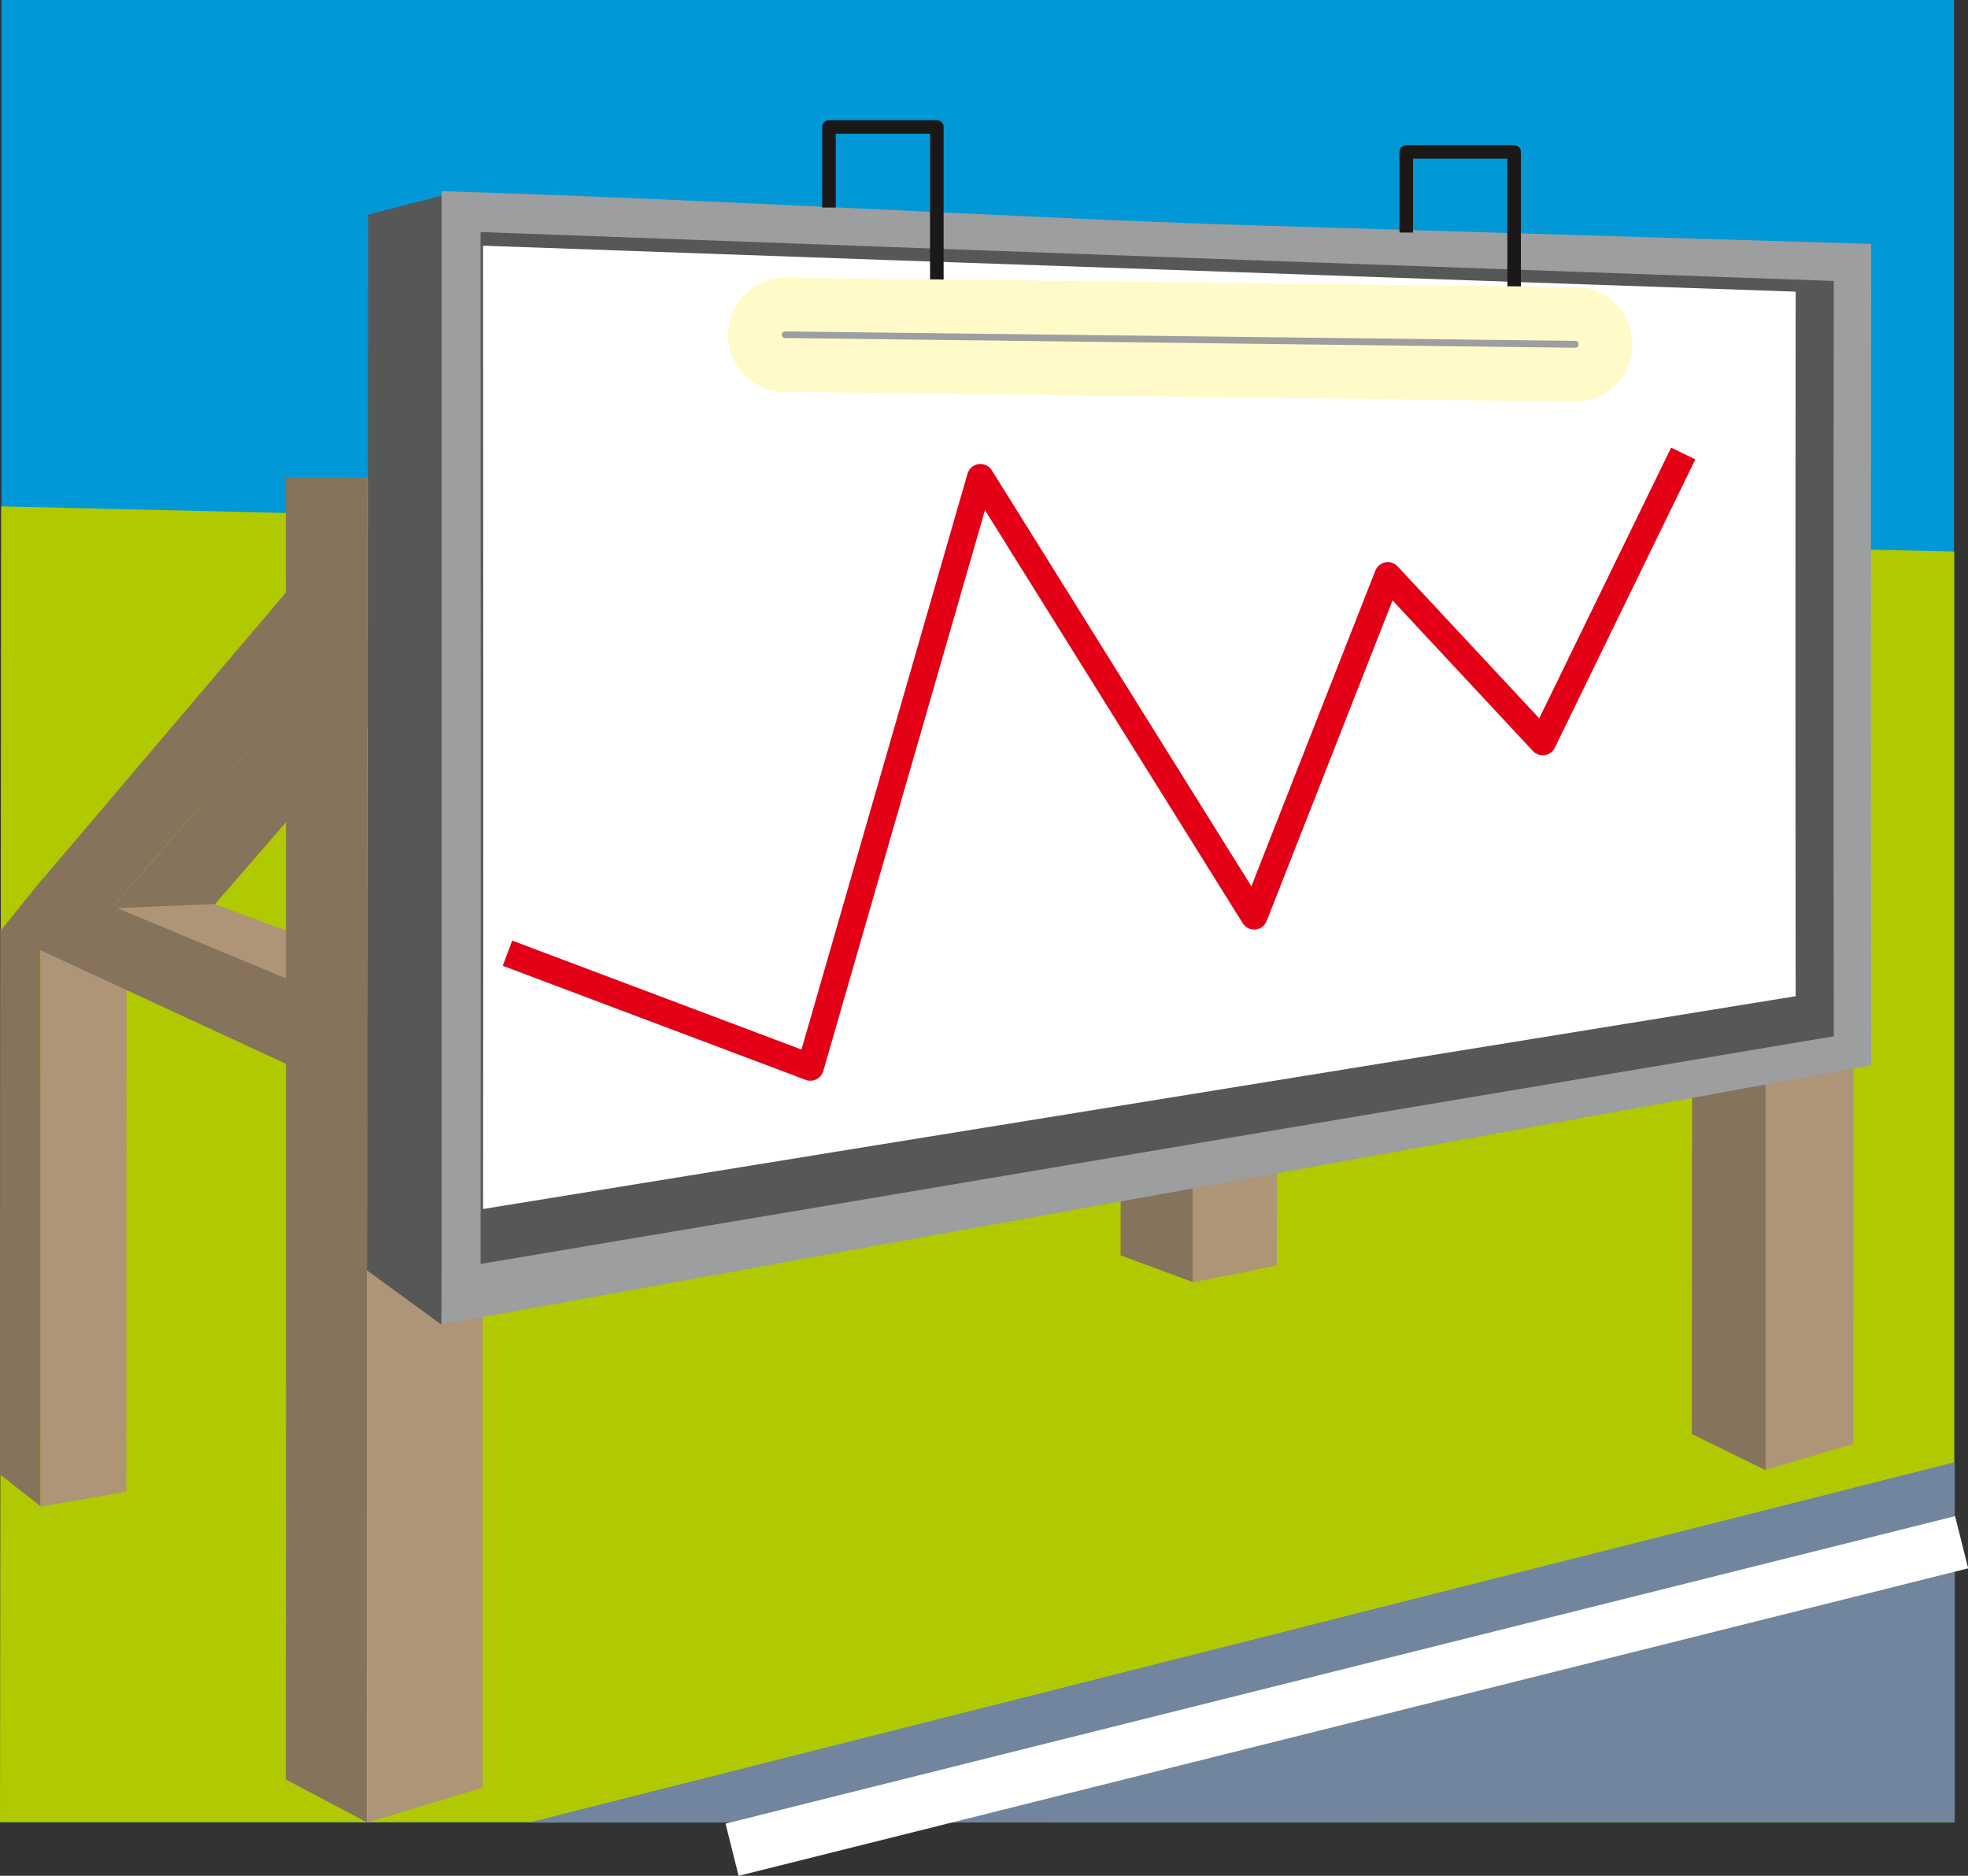 <svg xmlns="http://www.w3.org/2000/svg" xml:space="preserve" width="779.906" height="743.32" fill-rule="evenodd" stroke-linejoin="round" stroke-width="28.222" preserveAspectRatio="xMidYMid" version="1.2" viewBox="0 0 20635 19667"><rect x="0" y="0" width="20635" height="19667" fill="#333333" stroke="none"/><defs class="ClipPathGroup"><clipPath id="a" clipPathUnits="userSpaceOnUse"><path d="M0 0h20635v19667H0z"/></clipPath></defs><g class="SlideGroup"><g class="Slide" clip-path="url(#a)"><g class="Page"><g class="com.sun.star.drawing.PolyPolygonShape"><path fill="none" d="M14 0h20475v19108H14z" class="BoundingBox"/><path fill="#0098D6" d="M15 0h20473v19107H15V0Zm0 0Z"/></g><g class="com.sun.star.drawing.PolyPolygonShape"><path fill="none" d="M0 5308h20492v13798H0z" class="BoundingBox"/><path fill="#B1C900" d="m12 5309 20479 474v13322H0L12 5309Z"/></g><g class="com.sun.star.drawing.ClosedBezierShape"><path fill="none" d="M12116 4122h1290v5h-1290z" class="BoundingBox"/><path fill="#85735C" d="M13405 4126h-1289 76c142 0 288-4 433-4l780 4Z"/></g><g class="com.sun.star.drawing.ClosedBezierShape"><path fill="none" d="M11750 4121h759v9322h-759z" class="BoundingBox"/><path fill="#85735C" d="M12506 4124c2 1575 2 3145 2 4703 0 1546 0 3088-2 4615l-756-280c2-1483 2-2977 2-4479 0-1511 0-3032-2-4561l756 2Z"/></g><g class="com.sun.star.drawing.ClosedBezierShape"><path fill="none" d="M30 9662h1297v266H30z" class="BoundingBox"/><path fill="#85735C" d="M1326 9835c-147 18-300 33-447 46-150 13-303 33-456 46L30 9750c149-12 297-30 444-43 140-12 288-28 433-45l419 173Z"/></g><g class="com.sun.star.drawing.ClosedBezierShape"><path fill="none" d="M0 9736h429v6057H0z" class="BoundingBox"/><path fill="#85735C" d="M425 9926c2 1956 5 3913 0 5866L0 15459l2-5723 423 190Z"/></g><g class="com.sun.star.drawing.ClosedBezierShape"><path fill="none" d="M18509 4204h932v11208h-932z" class="BoundingBox"/><path fill="#AE9577" d="m19440 4204-931 2v11205c308-84 613-188 924-269l7-10938Z"/></g><g class="com.sun.star.drawing.PolyPolygonShape"><path fill="none" d="M424 9842h904v5956H424z" class="BoundingBox"/><path fill="#AE9577" d="m1327 9842-903 91v5864l901-157 2-5798Z"/></g><g class="com.sun.star.drawing.PolyPolygonShape"><path fill="none" d="M518 9187h5902v2059H518z" class="BoundingBox"/><path fill="#AE9577" d="m518 9253 4847 1992 1054-216-4952-1842-949 66Z"/></g><g class="com.sun.star.drawing.ClosedBezierShape"><path fill="none" d="M5324 11026h1100v1188H5324z" class="BoundingBox"/><path fill="#AE9577" d="M5324 11246c0 313 2 652 0 967l1098-267c2-307 0-613 0-920l-1098 220Z"/></g><g class="com.sun.star.drawing.PolyPolygonShape"><path fill="none" d="M4023 5004h1056v1216H4023z" class="BoundingBox"/><path fill="#85735C" d="m4025 5004-2 1215h1055l-16-1215H4025Z"/></g><g class="com.sun.star.drawing.PolyPolygonShape"><path fill="none" d="M1171 6218h3909v3307H1171z" class="BoundingBox"/><path fill="#85735C" d="M4026 6218 1171 9524l1085-46 2823-3260H4026Z"/></g><g class="com.sun.star.drawing.PolyPolygonShape"><path fill="none" d="M461 5001h3572v4521H461z" class="BoundingBox"/><path fill="#85735C" d="m462 9199 3565-4198 5 1217-2862 3303-708-322Z"/></g><g class="com.sun.star.drawing.PolyPolygonShape"><path fill="none" d="M0 9200h5326v3032H0z" class="BoundingBox"/><path fill="#85735C" d="M5325 12231 0 9766l457-566 4868 2027v1004Z"/></g><g class="com.sun.star.drawing.ClosedBezierShape"><path fill="none" d="M2997 5004h853v14104h-853z" class="BoundingBox"/><path fill="#85735C" d="M3847 5004c2 2118 2 4325 2 6616 0 2396 0 4888-2 7487l-850-450c2-2522 2-4938 2-7263 0-2222 0-4336-2-6390h850Z"/></g><g class="com.sun.star.drawing.PolyPolygonShape"><path fill="none" d="M3851 5005h1211v14105H3851z" class="BoundingBox"/><path fill="#AE9577" d="m5061 5016-1210-10v14103l1210-366V5016Z"/></g><g class="com.sun.star.drawing.PolyPolygonShape"><path fill="none" d="M17739 4204h775v11211h-775z" class="BoundingBox"/><path fill="#85735C" d="M18512 4204v11210l-773-379 10-10831h763Z"/></g><g class="com.sun.star.drawing.ClosedBezierShape"><path fill="none" d="M12504 4125h901v9319h-901z" class="BoundingBox"/><path fill="#AE9577" d="M13404 4125h-900c2 1574 2 3145 2 4702 0 1547 0 3090-2 4616 154-28 302-58 447-86 148-28 295-61 437-92 5-1498 8-3003 11-4527 2-1524 2-3059 5-4613Zm0 0Z"/></g><g class="com.sun.star.drawing.PolyPolygonShape"><path fill="none" d="M3848 2040h830v11849h-830z" class="BoundingBox"/><path fill="#565757" d="m4628 13888 49-11848-817 210-12 11069 780 569Z"/></g><g class="com.sun.star.drawing.ClosedBezierShape"><path fill="none" d="M4629 2004h14992v11885H4629z" class="BoundingBox"/><path fill="#9C9E9F" d="M4630 2004c3218 101 6089 287 8659 363 2312 71 4418 132 6331 190 0 1440-2 2878-2 4311 0 1431 0 2871 2 4301-1913 350-4014 731-6331 1150-2570 463-5441 983-8659 1568V2004Z"/></g><g class="com.sun.star.drawing.ClosedBezierShape"><path fill="none" d="M5039 2432h14190v10821H5039z" class="BoundingBox"/><path fill="#565757" d="M5039 2433c3040 111 5760 210 8189 299 2195 79 4186 150 6000 214-3 1320-3 2645-3 3963s0 2639 3 3956c-1814 305-3805 640-6000 1008-2429 409-5149 869-8189 1379 2-1798 2-3605 2-5406s-2-3605-2-5413Zm0 0Z"/></g><g class="com.sun.star.drawing.ClosedBezierShape"><path fill="none" d="M5065 2576h13764v10101H5065z" class="BoundingBox"/><path fill="#FFF" d="M5065 2576c2948 106 5586 198 7946 279 2126 76 4057 142 5817 203-2 1232-2 2464-2 3696 0 1233 0 2465 2 3691-1760 285-3691 600-5817 943-2360 381-4998 810-7946 1288 2-1679 2-3366 2-5047 0-1680-2-3364-2-5053Zm0 0Z"/></g><g fill="none" class="com.sun.star.drawing.PolyLineShape"><path d="M5271 4662h12506v6715H5271z" class="BoundingBox"/><path stroke="#E30016" stroke-linejoin="miter" stroke-width="282" d="m5321 9994 3176 1196 1783-6184 2870 4599 1402-3570 1624 1743 1473-3023"/></g><g class="com.sun.star.drawing.PolyPolygonShape"><path fill="none" d="M5547 15331h14950v3780H5547z" class="BoundingBox"/><path fill="#71859E" d="m20496 19104-14949 5 14949-3778v3773Z"/></g><g fill="none" class="com.sun.star.drawing.LineShape"><path d="M7607 15896h13031v3773H7607z" class="BoundingBox"/><path stroke="#FFF" stroke-linejoin="miter" stroke-width="564" d="m7676 19394 12892-3224"/></g><g fill="none" class="com.sun.star.drawing.PolyLineShape"><path d="M8620 1260h1275v2402H8620z" class="BoundingBox"/><path stroke="#1B1918" stroke-linejoin="miter" stroke-width="142" d="M8692 2176v-845h1131v2330"/></g><g fill="none" class="com.sun.star.drawing.PolyLineShape"><path d="M14674 1522h1274v2204h-1274z" class="BoundingBox"/><path stroke="#1B1918" stroke-linejoin="miter" stroke-width="142" d="M14745 2438v-845h1131v2132"/></g><g class="com.sun.star.drawing.ClosedBezierShape"><path fill="none" d="M7633 2911h9485v1301H7633z" class="BoundingBox"/><path fill="#9C9E9F" d="m8237 3193 8285 99c175 2 315 144 312 323-2 175-144 315-320 313l-8285-102c-175 0-314-145-314-321 2-175 147-314 322-312Z"/><path fill="none" stroke="#FFFAC7" stroke-linejoin="miter" stroke-width="564" d="m8237 3193 8285 99c175 2 315 144 312 323-2 175-144 315-320 313l-8285-102c-175 0-314-145-314-321 2-175 147-314 322-312Z"/></g></g></g></g></svg>
